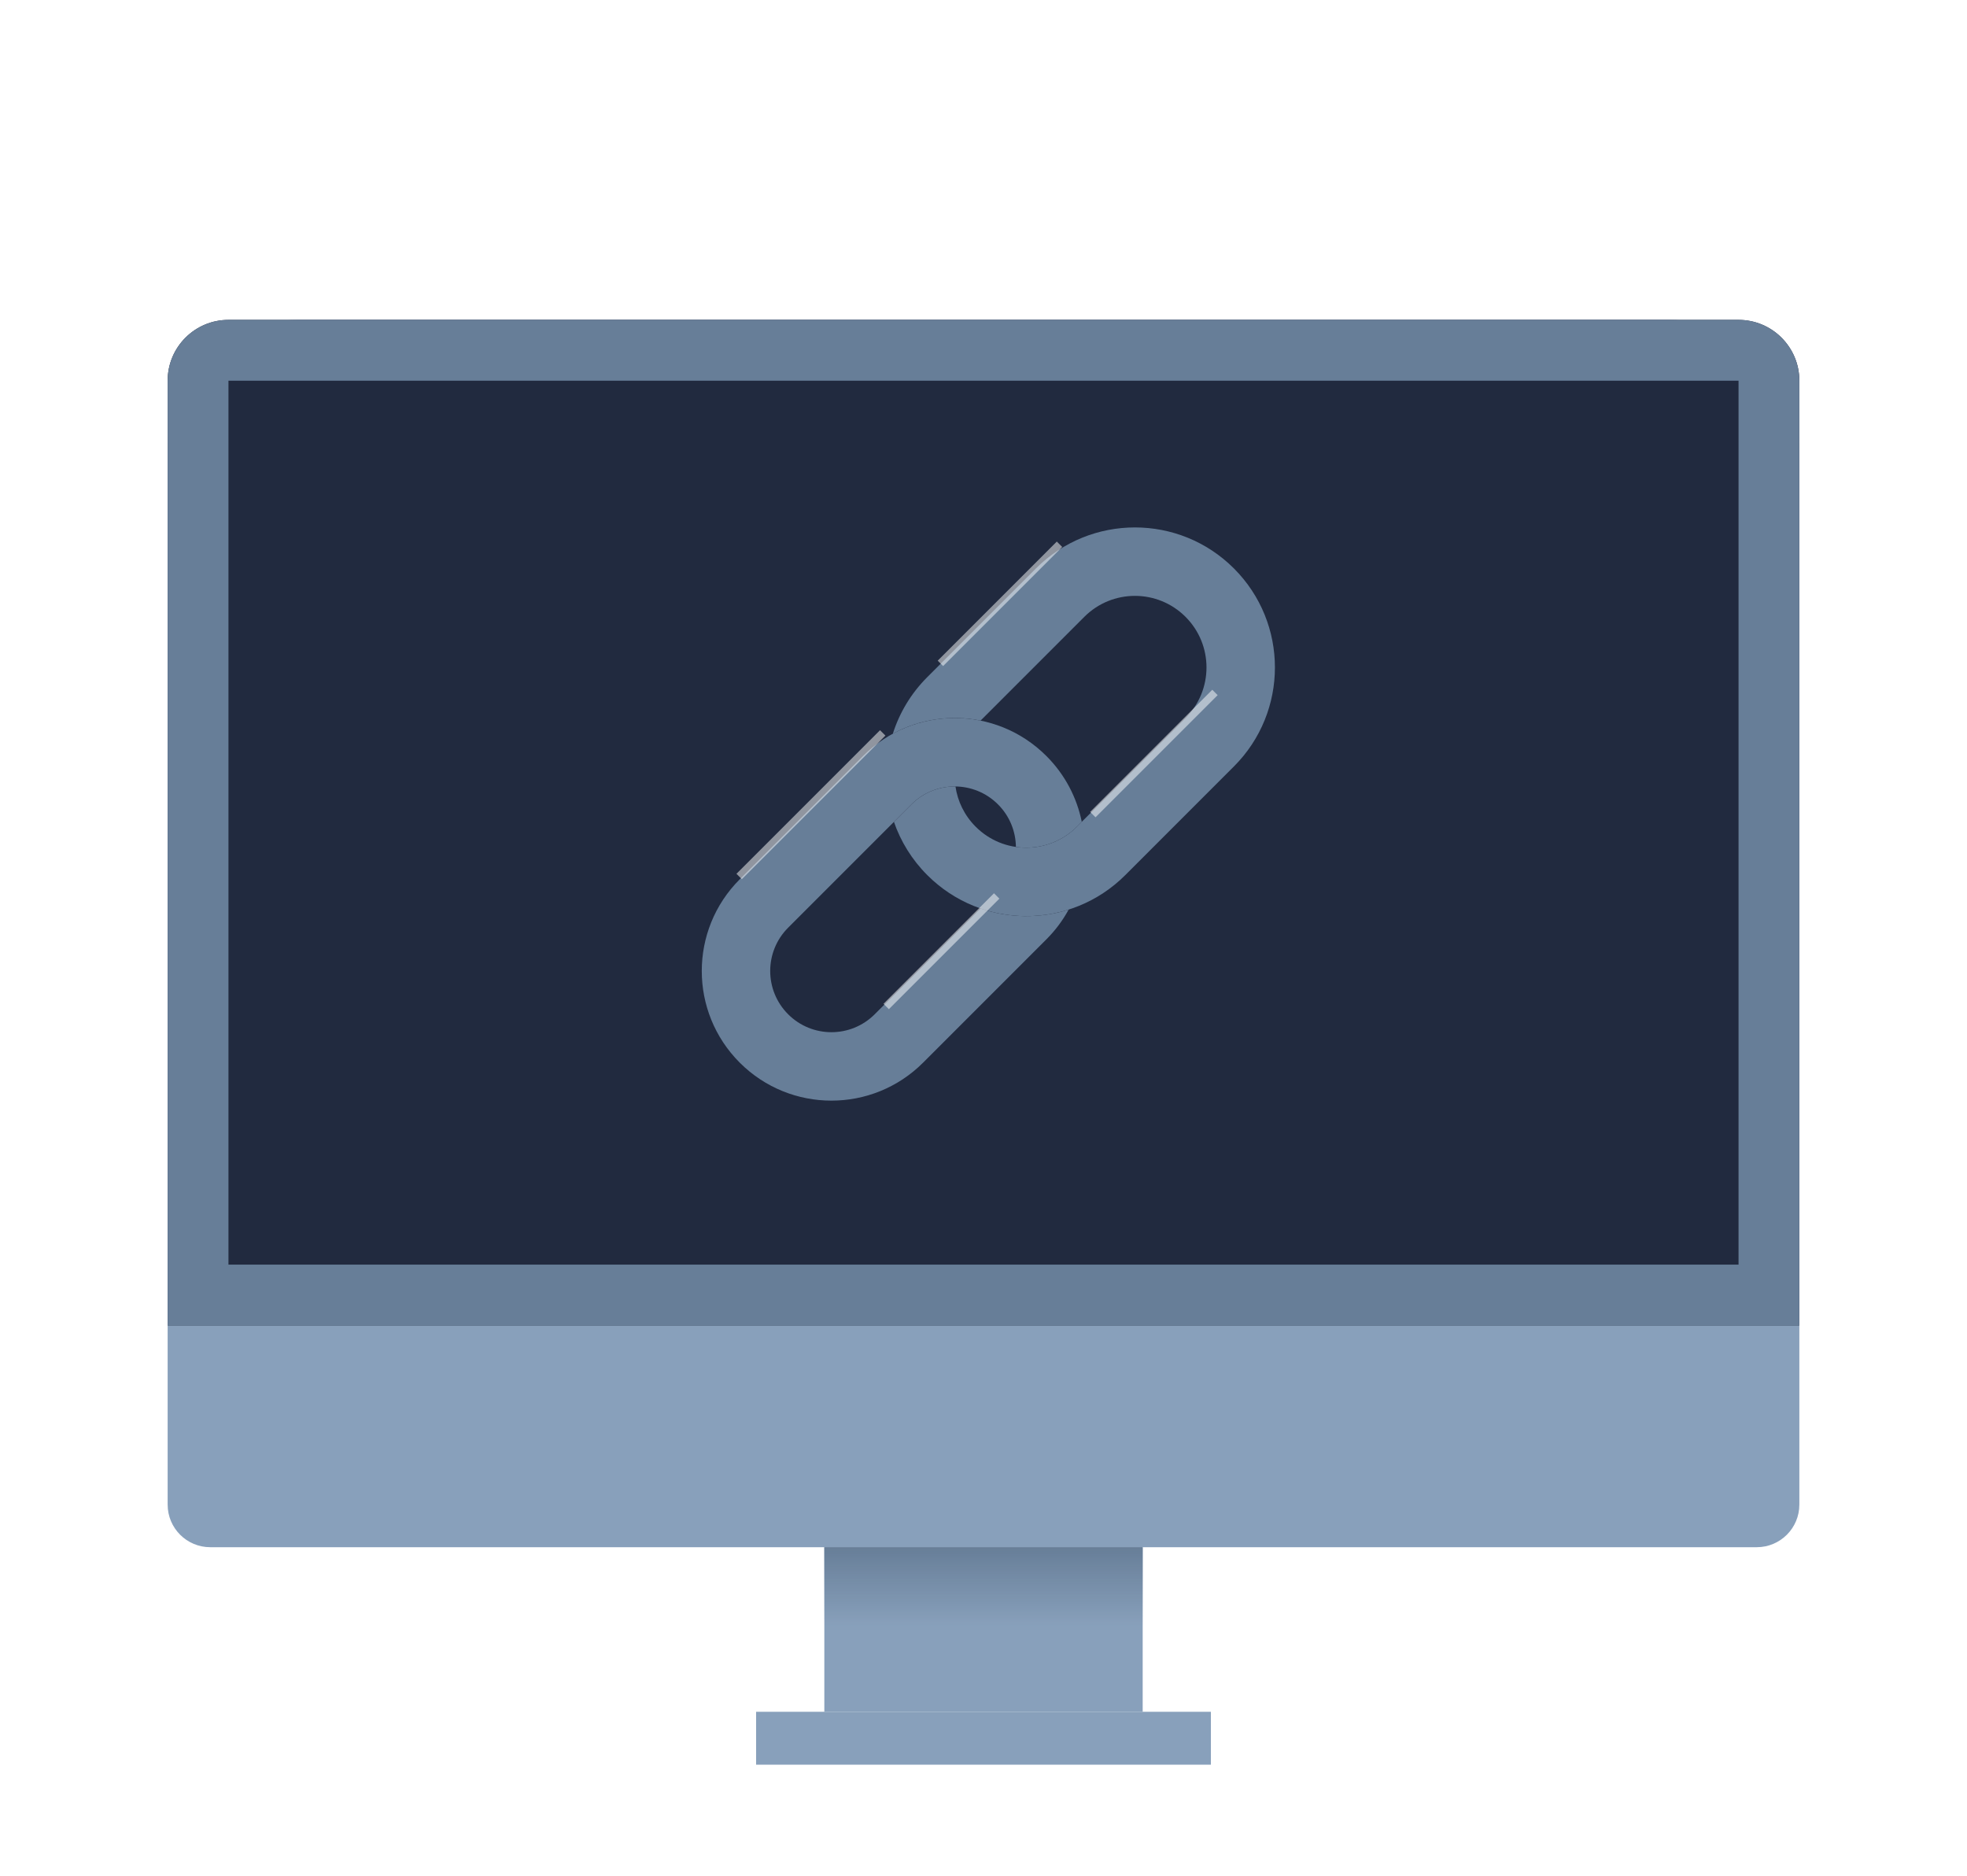 <svg width="151" height="144" viewBox="0 0 151 144" fill="none" xmlns="http://www.w3.org/2000/svg">
<g filter="url(#filter0_d_3697_925)">
<g filter="url(#filter1_i_3697_925)">
<path d="M12.87 24.552C12.87 19.029 17.347 14.552 22.87 14.552H128.13C133.653 14.552 138.13 19.029 138.13 24.552V105.487C138.13 107.293 136.666 108.757 134.86 108.757H16.14C14.334 108.757 12.87 107.293 12.87 105.487V24.552Z" fill="#88A0BB"/>
<path d="M12.87 19.22C12.87 16.641 14.96 14.552 17.538 14.552H133.462C136.04 14.552 138.13 16.641 138.13 19.22V91.735H12.87V19.22Z" fill="#212A3F"/>
<path fill-rule="evenodd" clip-rule="evenodd" d="M133.462 19.22H17.538V87.067H133.462V19.22ZM17.538 14.552C14.96 14.552 12.87 16.641 12.87 19.22V91.735H138.13V19.22C138.13 16.641 136.04 14.552 133.462 14.552H17.538Z" fill="#677E98"/>
<rect x="63.281" y="108.757" width="24.439" height="12.632" fill="#88A0BB"/>
<rect x="63.28" y="108.757" width="24.439" height="6.023" fill="url(#paint0_linear_3697_925)"/>
<rect x="58.043" y="121.389" width="34.912" height="4.06" fill="#88A0BB"/>
</g>
</g>
<g filter="url(#filter2_d_3697_925)">
<g filter="url(#filter3_i_3697_925)">
<path fill-rule="evenodd" clip-rule="evenodd" d="M75.276 46.381L83.24 38.417C85.386 36.271 88.864 36.271 91.009 38.417C93.155 40.562 93.155 44.04 91.009 46.185L82.668 54.526C80.523 56.672 77.045 56.672 74.9 54.526C74.029 53.656 73.512 52.567 73.348 51.436C72.126 51.421 70.9 51.88 69.968 52.812L68.625 54.155C69.14 55.647 69.993 57.049 71.185 58.241C75.382 62.438 82.186 62.438 86.383 58.241L94.724 49.9C98.921 45.703 98.921 38.899 94.724 34.702C90.527 30.505 83.723 30.505 79.526 34.702L71.185 43.043C69.925 44.303 69.043 45.798 68.54 47.387C70.617 46.258 73.011 45.922 75.276 46.381Z" fill="#677E98"/>
</g>
<g filter="url(#filter4_i_3697_925)">
<path fill-rule="evenodd" clip-rule="evenodd" d="M60.503 62.276L69.967 52.812C71.802 50.977 74.777 50.977 76.612 52.812C77.516 53.715 77.974 54.895 77.988 56.078C79.646 56.32 81.394 55.803 82.67 54.527L83.044 54.153C82.669 52.3 81.763 50.534 80.327 49.098C76.44 45.211 70.139 45.211 66.252 49.098L56.788 58.562C52.901 62.448 52.901 68.75 56.788 72.636C60.675 76.523 66.976 76.523 70.863 72.636L80.327 63.172C81.021 62.479 81.591 61.708 82.037 60.888C79.836 61.584 77.456 61.555 75.27 60.8L67.148 68.922C65.313 70.757 62.338 70.757 60.503 68.922C58.667 67.087 58.667 64.111 60.503 62.276Z" fill="#677E98"/>
</g>
<g opacity="0.5" filter="url(#filter5_f_3697_925)">
<rect x="67.557" y="49.028" width="0.585" height="15.587" transform="rotate(45 67.557 49.028)" fill="white"/>
</g>
<g opacity="0.5" filter="url(#filter6_f_3697_925)">
<rect x="81.128" y="34.548" width="0.585" height="12.93" transform="rotate(45 81.128 34.548)" fill="white"/>
</g>
<g opacity="0.5" filter="url(#filter7_f_3697_925)">
<rect x="93.062" y="45.924" width="0.585" height="13.259" transform="rotate(45 93.062 45.924)" fill="white"/>
</g>
<g opacity="0.5" filter="url(#filter8_f_3697_925)">
<rect x="76.305" y="61.544" width="0.585" height="11.997" transform="rotate(45 76.305 61.544)" fill="white"/>
</g>
</g>
<defs>
<filter id="filter0_d_3697_925" x="0.87" y="8.552" width="149.26" height="134.897" filterUnits="userSpaceOnUse" color-interpolation-filters="sRGB">
<feFlood flood-opacity="0" result="BackgroundImageFix"/>
<feColorMatrix in="SourceAlpha" type="matrix" values="0 0 0 0 0 0 0 0 0 0 0 0 0 0 0 0 0 0 127 0" result="hardAlpha"/>
<feOffset dy="6"/>
<feGaussianBlur stdDeviation="6"/>
<feComposite in2="hardAlpha" operator="out"/>
<feColorMatrix type="matrix" values="0 0 0 0 0 0 0 0 0 0 0 0 0 0 0 0 0 0 0.1 0"/>
<feBlend mode="normal" in2="BackgroundImageFix" result="effect1_dropShadow_3697_925"/>
<feBlend mode="normal" in="SourceGraphic" in2="effect1_dropShadow_3697_925" result="shape"/>
</filter>
<filter id="filter1_i_3697_925" x="12.87" y="14.552" width="125.26" height="114.897" filterUnits="userSpaceOnUse" color-interpolation-filters="sRGB">
<feFlood flood-opacity="0" result="BackgroundImageFix"/>
<feBlend mode="normal" in="SourceGraphic" in2="BackgroundImageFix" result="shape"/>
<feColorMatrix in="SourceAlpha" type="matrix" values="0 0 0 0 0 0 0 0 0 0 0 0 0 0 0 0 0 0 127 0" result="hardAlpha"/>
<feOffset dy="4"/>
<feGaussianBlur stdDeviation="2"/>
<feComposite in2="hardAlpha" operator="arithmetic" k2="-1" k3="1"/>
<feColorMatrix type="matrix" values="0 0 0 0 1 0 0 0 0 1 0 0 0 0 1 0 0 0 0.38 0"/>
<feBlend mode="normal" in2="shape" result="effect1_innerShadow_3697_925"/>
</filter>
<filter id="filter2_d_3697_925" x="50.614" y="31.554" width="50.516" height="54.275" filterUnits="userSpaceOnUse" color-interpolation-filters="sRGB">
<feFlood flood-opacity="0" result="BackgroundImageFix"/>
<feColorMatrix in="SourceAlpha" type="matrix" values="0 0 0 0 0 0 0 0 0 0 0 0 0 0 0 0 0 0 127 0" result="hardAlpha"/>
<feOffset dy="7.019"/>
<feGaussianBlur stdDeviation="1.629"/>
<feComposite in2="hardAlpha" operator="out"/>
<feColorMatrix type="matrix" values="0 0 0 0 0 0 0 0 0 0 0 0 0 0 0 0 0 0 0.1 0"/>
<feBlend mode="normal" in2="BackgroundImageFix" result="effect1_dropShadow_3697_925"/>
<feBlend mode="normal" in="SourceGraphic" in2="effect1_dropShadow_3697_925" result="shape"/>
</filter>
<filter id="filter3_i_3697_925" x="68.54" y="31.554" width="29.331" height="31.744" filterUnits="userSpaceOnUse" color-interpolation-filters="sRGB">
<feFlood flood-opacity="0" result="BackgroundImageFix"/>
<feBlend mode="normal" in="SourceGraphic" in2="BackgroundImageFix" result="shape"/>
<feColorMatrix in="SourceAlpha" type="matrix" values="0 0 0 0 0 0 0 0 0 0 0 0 0 0 0 0 0 0 127 0" result="hardAlpha"/>
<feOffset dy="1.91"/>
<feGaussianBlur stdDeviation="1.194"/>
<feComposite in2="hardAlpha" operator="arithmetic" k2="-1" k3="1"/>
<feColorMatrix type="matrix" values="0 0 0 0 1 0 0 0 0 1 0 0 0 0 1 0 0 0 0.47 0"/>
<feBlend mode="normal" in2="shape" result="effect1_innerShadow_3697_925"/>
</filter>
<filter id="filter4_i_3697_925" x="53.873" y="46.183" width="29.17" height="31.279" filterUnits="userSpaceOnUse" color-interpolation-filters="sRGB">
<feFlood flood-opacity="0" result="BackgroundImageFix"/>
<feBlend mode="normal" in="SourceGraphic" in2="BackgroundImageFix" result="shape"/>
<feColorMatrix in="SourceAlpha" type="matrix" values="0 0 0 0 0 0 0 0 0 0 0 0 0 0 0 0 0 0 127 0" result="hardAlpha"/>
<feOffset dy="1.91"/>
<feGaussianBlur stdDeviation="1.194"/>
<feComposite in2="hardAlpha" operator="arithmetic" k2="-1" k3="1"/>
<feColorMatrix type="matrix" values="0 0 0 0 1 0 0 0 0 1 0 0 0 0 1 0 0 0 0.47 0"/>
<feBlend mode="normal" in2="shape" result="effect1_innerShadow_3697_925"/>
</filter>
<filter id="filter5_f_3697_925" x="55.102" y="47.596" width="14.3" height="14.301" filterUnits="userSpaceOnUse" color-interpolation-filters="sRGB">
<feFlood flood-opacity="0" result="BackgroundImageFix"/>
<feBlend mode="normal" in="SourceGraphic" in2="BackgroundImageFix" result="shape"/>
<feGaussianBlur stdDeviation="0.716" result="effect1_foregroundBlur_3697_925"/>
</filter>
<filter id="filter6_f_3697_925" x="70.553" y="33.115" width="12.421" height="12.422" filterUnits="userSpaceOnUse" color-interpolation-filters="sRGB">
<feFlood flood-opacity="0" result="BackgroundImageFix"/>
<feBlend mode="normal" in="SourceGraphic" in2="BackgroundImageFix" result="shape"/>
<feGaussianBlur stdDeviation="0.716" result="effect1_foregroundBlur_3697_925"/>
</filter>
<filter id="filter7_f_3697_925" x="82.254" y="44.491" width="12.654" height="12.654" filterUnits="userSpaceOnUse" color-interpolation-filters="sRGB">
<feFlood flood-opacity="0" result="BackgroundImageFix"/>
<feBlend mode="normal" in="SourceGraphic" in2="BackgroundImageFix" result="shape"/>
<feGaussianBlur stdDeviation="0.716" result="effect1_foregroundBlur_3697_925"/>
</filter>
<filter id="filter8_f_3697_925" x="66.39" y="60.111" width="11.761" height="11.762" filterUnits="userSpaceOnUse" color-interpolation-filters="sRGB">
<feFlood flood-opacity="0" result="BackgroundImageFix"/>
<feBlend mode="normal" in="SourceGraphic" in2="BackgroundImageFix" result="shape"/>
<feGaussianBlur stdDeviation="0.716" result="effect1_foregroundBlur_3697_925"/>
</filter>
<linearGradient id="paint0_linear_3697_925" x1="75.499" y1="108.757" x2="75.499" y2="114.78" gradientUnits="userSpaceOnUse">
<stop stop-color="#677E98"/>
<stop offset="1" stop-color="#677E98" stop-opacity="0"/>
</linearGradient>
</defs>
</svg>
